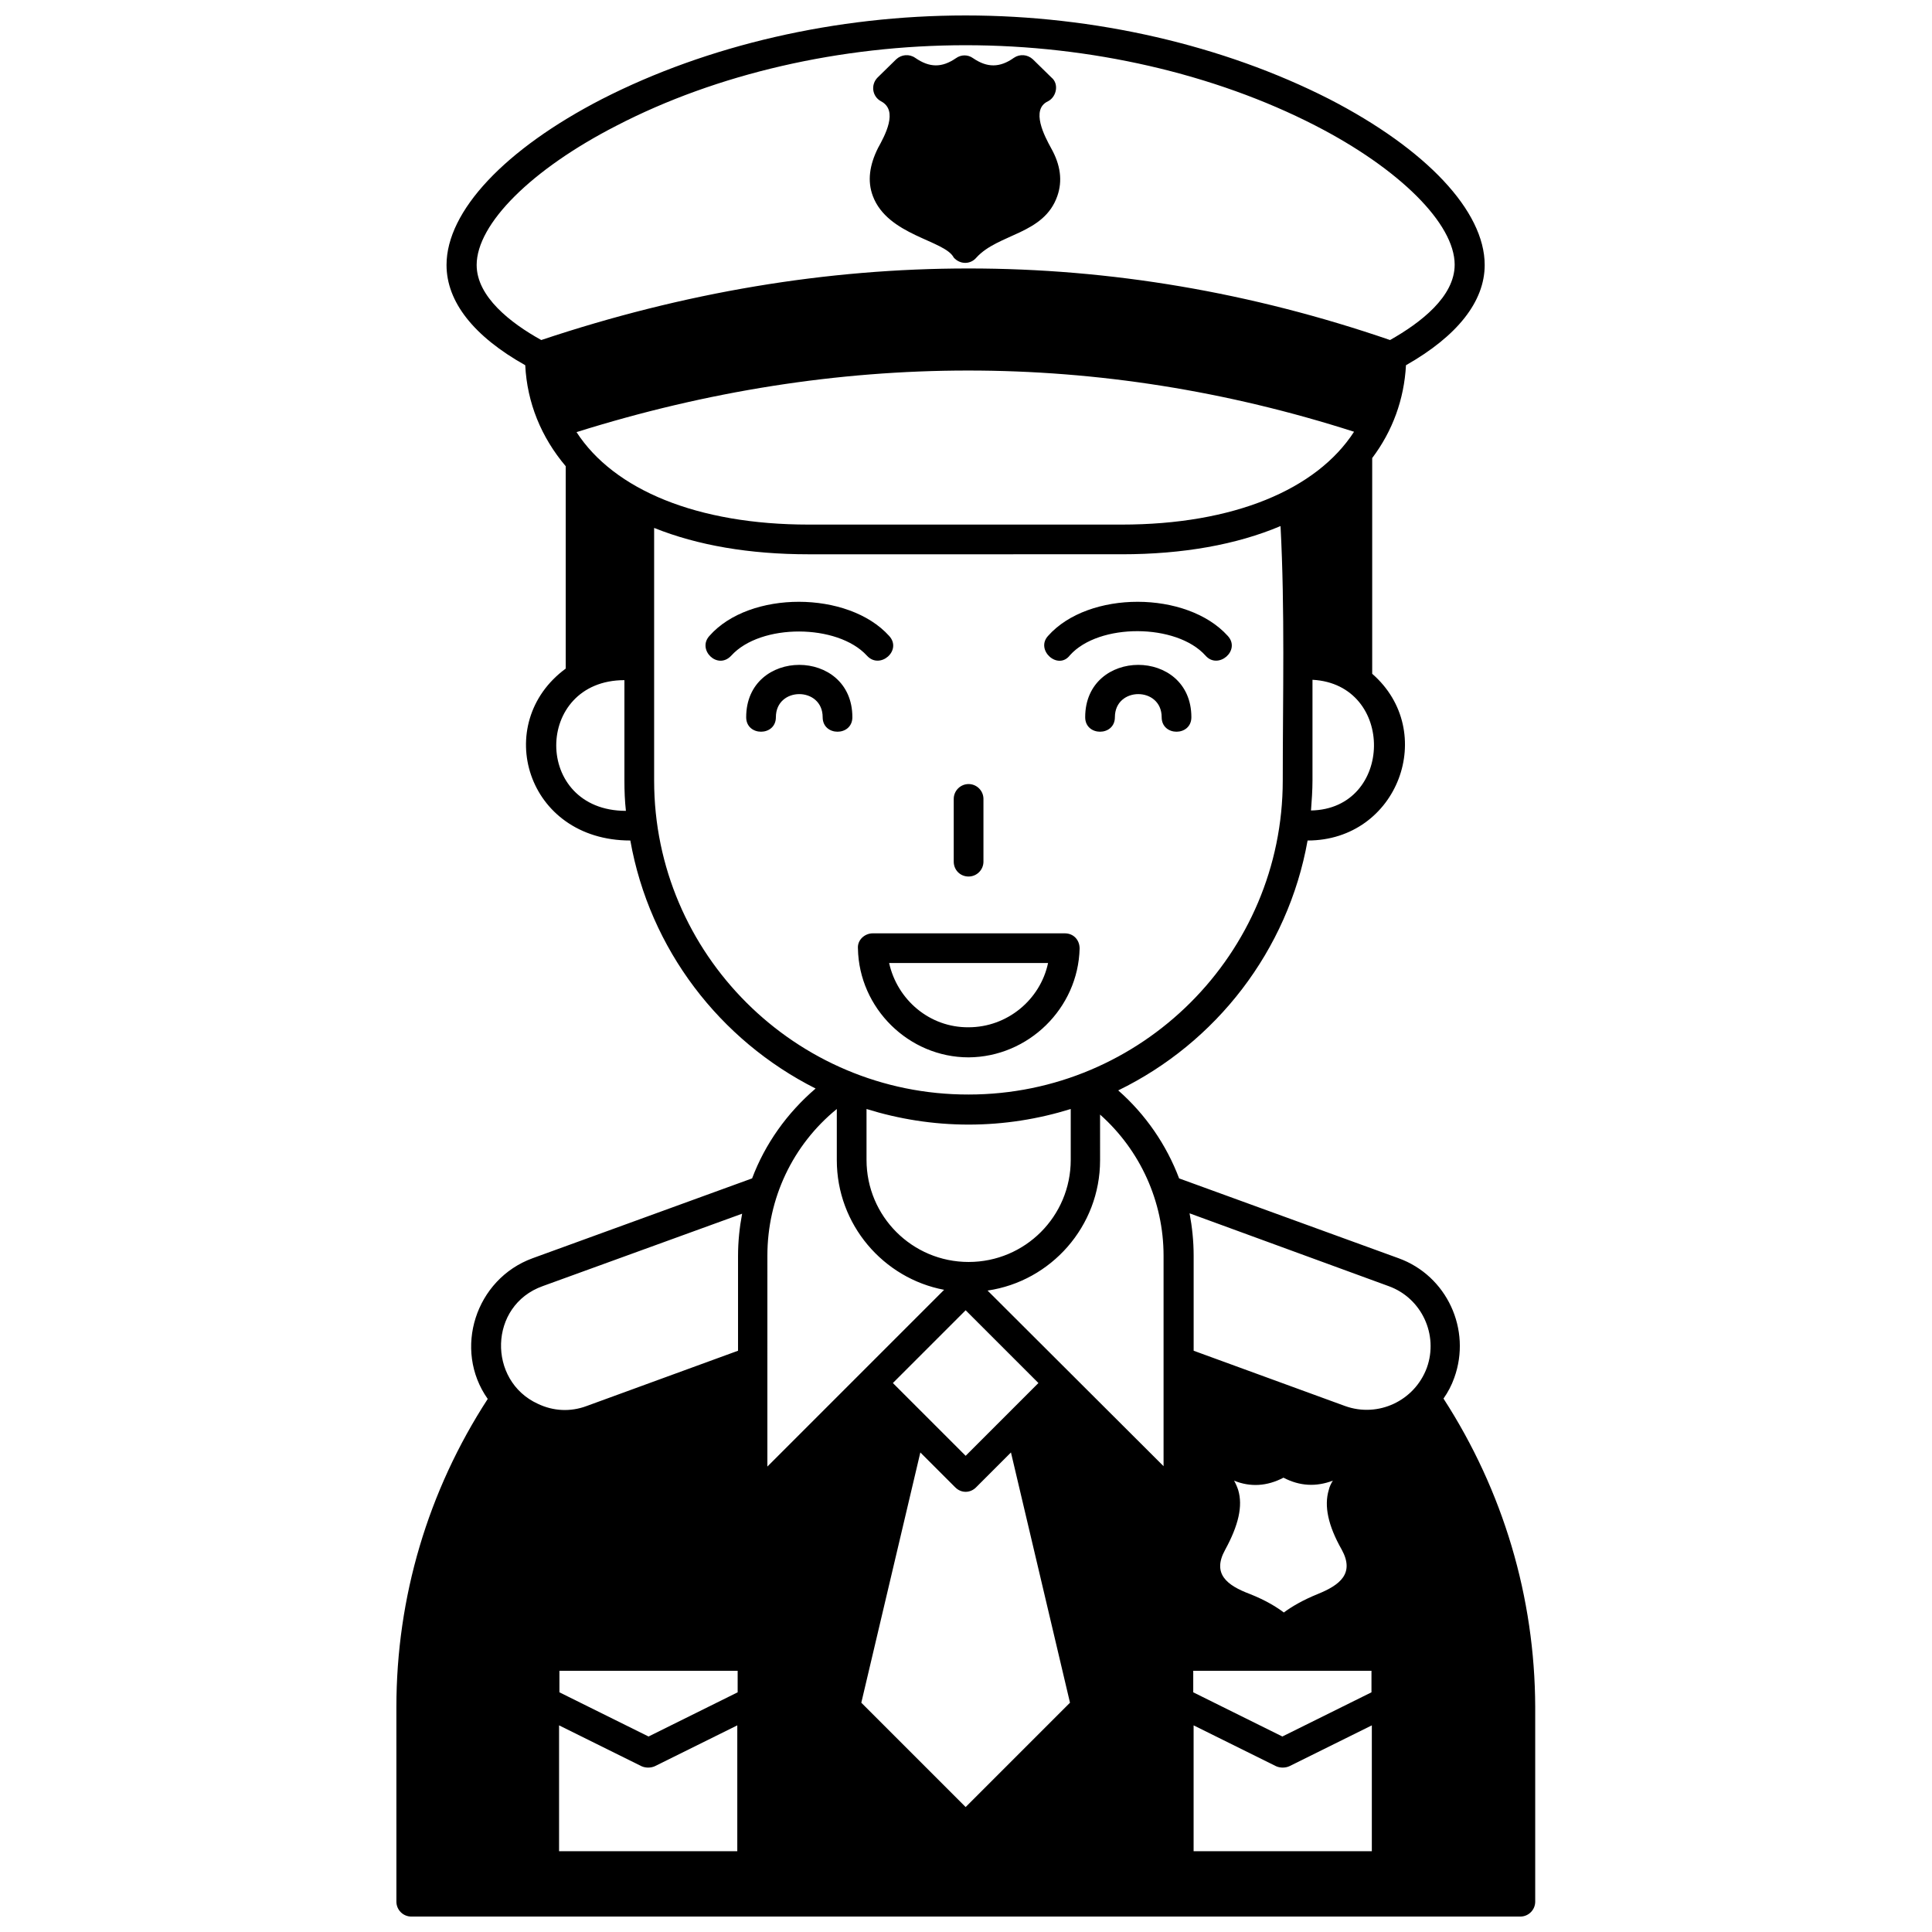 <?xml version="1.0" encoding="UTF-8"?>
<!-- Uploaded to: ICON Repo, www.iconrepo.com, Generator: ICON Repo Mixer Tools -->
<svg width="800px" height="800px" version="1.1" viewBox="144 144 512 512" xmlns="http://www.w3.org/2000/svg">
 <defs>
  <clipPath id="a">
   <path d="m249 148.09h302v503.81h-302z"/>
  </clipPath>
 </defs>
 <g clip-path="url(#a)">
  <path d="m526.54 514.64c1.18-1.672 2.164-3.543 2.856-5.512 4.625-12.793-1.969-27.059-14.762-31.684l-58.156-21.156c-3.344-8.855-8.855-16.926-16.137-23.32 25.879-12.594 44.969-37 50.184-66.223 24.008 0 34.637-28.93 17.121-44.184v-57.172c5.41-7.184 8.461-15.547 8.953-24.602 13.676-7.773 20.859-16.926 20.859-26.566 0-14.27-15.449-30.699-41.23-43.984-28.039-14.27-62.184-22.141-96.332-22.141-34.34 0-68.387 7.871-96.332 22.141-25.781 13.285-41.23 29.719-41.23 43.984 0 9.742 7.184 18.895 20.859 26.566 0.492 9.938 4.231 19.09 10.727 26.766v53.629c-19.68 14.465-10.527 45.559 17.121 45.559 5.117 28.832 23.715 52.938 49.102 65.73-7.578 6.496-13.383 14.66-16.828 23.812l-58.156 21.156c-15.152 5.512-21.156 24.207-11.906 37.293-15.844 24.402-24.207 52.547-24.207 81.672l0.004 51.566c0 2.164 1.77 3.938 3.938 3.938h293.92c2.164 0 3.938-1.77 3.938-3.938v-51.66c-0.102-29.031-8.465-57.172-24.305-81.672zm-129.79-142.29v-16.629c0-2.164 1.77-3.938 3.938-3.938 2.164 0 3.938 1.77 3.938 3.938v16.629c0 2.164-1.77 3.938-3.938 3.938-2.262 0-3.938-1.773-3.938-3.938zm-58.941-54.613c-3.641 3.938-9.152-1.574-5.805-5.215 10.629-12.102 36.801-12.004 47.625 0 3.543 3.836-2.461 9.055-5.902 5.215-7.773-8.461-28.145-8.559-35.918 0zm83.938-5.215c10.727-12.102 36.801-12.004 47.625 0 3.543 3.836-2.559 9.055-5.902 5.215-7.676-8.562-28.242-8.66-35.918-0.098-3.148 4.133-9.25-1.375-5.805-5.117zm37.98 21.551c0 5.117-7.871 5.117-7.871 0 0-8.168-12.398-8.168-12.398 0 0 5.117-7.871 5.117-7.871 0 0-18.5 28.141-18.5 28.141 0zm-89.84 0c0 5.117-7.871 5.117-7.871 0 0-8.168-12.398-8.168-12.398 0 0 5.117-7.871 5.117-7.871 0 0-18.5 28.141-18.5 28.141 0zm60.223 61.305c0-2.262-1.574-4.035-3.938-4.035h-50.871c-2.164 0-4.133 1.77-3.938 4.035 0.297 15.844 13.48 28.832 29.324 28.832 15.844-0.102 29.027-12.992 29.422-28.832zm-50.48 3.836h42.117c-2.066 9.742-10.824 17.023-21.059 17.023-10.332 0.098-18.895-7.281-21.059-17.023zm-4.328-203.29c3.938 10.527 19.09 11.711 21.453 16.336 1.672 1.871 4.43 1.871 6.004 0 5.805-6.394 17.91-6.102 21.453-16.336 1.379-3.938 0.887-8.168-1.672-12.695-1.672-3.051-5.512-10.234-0.789-12.398 2.262-1.18 2.953-4.625 0.887-6.297l-4.922-4.82c-1.379-1.277-3.445-1.477-5.019-0.395-3.738 2.656-7.086 2.656-10.824 0.098-1.379-0.984-3.148-0.984-4.527 0-3.738 2.559-6.988 2.559-10.824-0.098-1.574-1.082-3.641-0.887-5.019 0.395l-4.922 4.82c-1.871 1.871-1.477 5.019 0.887 6.297 4.723 2.461 0.984 9.152-0.789 12.398-2.262 4.527-2.852 8.758-1.375 12.695zm93.383 358.77c3.543-6.496 4.723-11.609 3.445-15.844-0.297-0.887-0.688-1.77-1.082-2.461 4.328 1.77 8.758 1.477 13.086-0.789 4.328 2.262 8.66 2.461 13.086 0.789-0.492 0.789-0.887 1.574-1.082 2.461-1.277 4.231-0.195 9.445 3.445 15.844 3.445 6.297-0.492 9.348-6.297 11.711-4.133 1.672-7.086 3.445-9.055 4.922-1.969-1.477-4.82-3.246-9.055-4.922-6-2.266-10.035-5.316-6.492-11.711zm38.77 32.078v5.707l-23.617 11.711-23.617-11.711v-5.707zm-47.137 47.824v-33.359l21.844 10.824c1.082 0.492 2.461 0.492 3.543 0l21.844-10.824v33.359zm-168.16 0v-33.359l21.844 10.824c1.082 0.492 2.461 0.492 3.543 0l21.844-10.824v33.359zm47.328-47.824v5.707l-23.617 11.711-23.617-11.711v-5.707zm112.87-110.01v55.793l-46.641-46.543c16.828-2.461 29.816-17.023 29.816-34.539l-0.004-12.102c10.629 9.445 16.828 23.023 16.828 37.391zm-86.594-38.867v13.578c0 17.023 12.301 31.293 28.438 34.34l-46.84 46.84 0.004-55.891c0-15.152 6.691-29.324 18.398-38.867zm-77.934 46.938 52.84-19.188c-0.688 3.641-1.082 7.379-1.082 11.219v25.094l-40.148 14.66c-4.231 1.574-8.758 1.379-12.891-0.59-13.379-6.106-13.082-26.078 1.281-31.195zm224.16 0c8.758 3.148 13.285 12.891 10.137 21.648-3.246 8.758-12.891 13.285-21.648 10.137l-40.148-14.66v-25.195c0-3.836-0.395-7.578-1.082-11.219zm-138.35-46.938c8.562 2.656 17.613 4.133 27.059 4.133s18.5-1.477 27.059-4.133v13.48c0 14.957-12.102 27.059-27.059 27.059s-27.059-12.102-27.059-27.059zm-103.32-223.66c0-10.922 14.562-25.387 37-36.898 26.566-13.777 59.43-21.355 92.59-21.355 33.062 0 65.93 7.578 92.594 21.254 22.434 11.512 37 26.074 37 36.898 0 8.461-8.953 15.352-17.121 19.977-73.602-25.289-149.27-25.289-224.94 0-8.168-4.523-17.121-11.512-17.121-19.875zm26.469 44.281c69.273-21.746 138.55-21.746 206.05-0.098-9.938 15.352-31.98 24.602-61.598 24.602h-82.953c-29.422-0.004-51.562-9.156-61.5-24.504zm194.64 100.27c0.195-2.656 0.395-5.312 0.395-7.969v-26.668c22.039 1.18 21.547 34.242-0.395 34.637zm-181.95-34.539v26.668c0 2.656 0.098 5.312 0.395 7.969-24.699 0-24.402-34.637-0.395-34.637zm7.875 26.668v-67.012c11.512 4.625 25.289 6.988 40.934 6.988l83.051-0.004c16.137 0 30.406-2.559 42.016-7.477 1.18 22.238 0.59 45.066 0.59 67.402 0 45.953-37.391 83.246-83.246 83.246-45.855 0.102-83.344-37.293-83.344-83.145zm79.801 187.25c1.574 1.574 3.938 1.574 5.512 0l9.25-9.25 15.645 66.32-27.652 27.652-27.652-27.652 15.645-66.32zm2.754-8.363-19.285-19.285 19.285-19.285 19.285 19.285z"/>
 </g>
</svg>